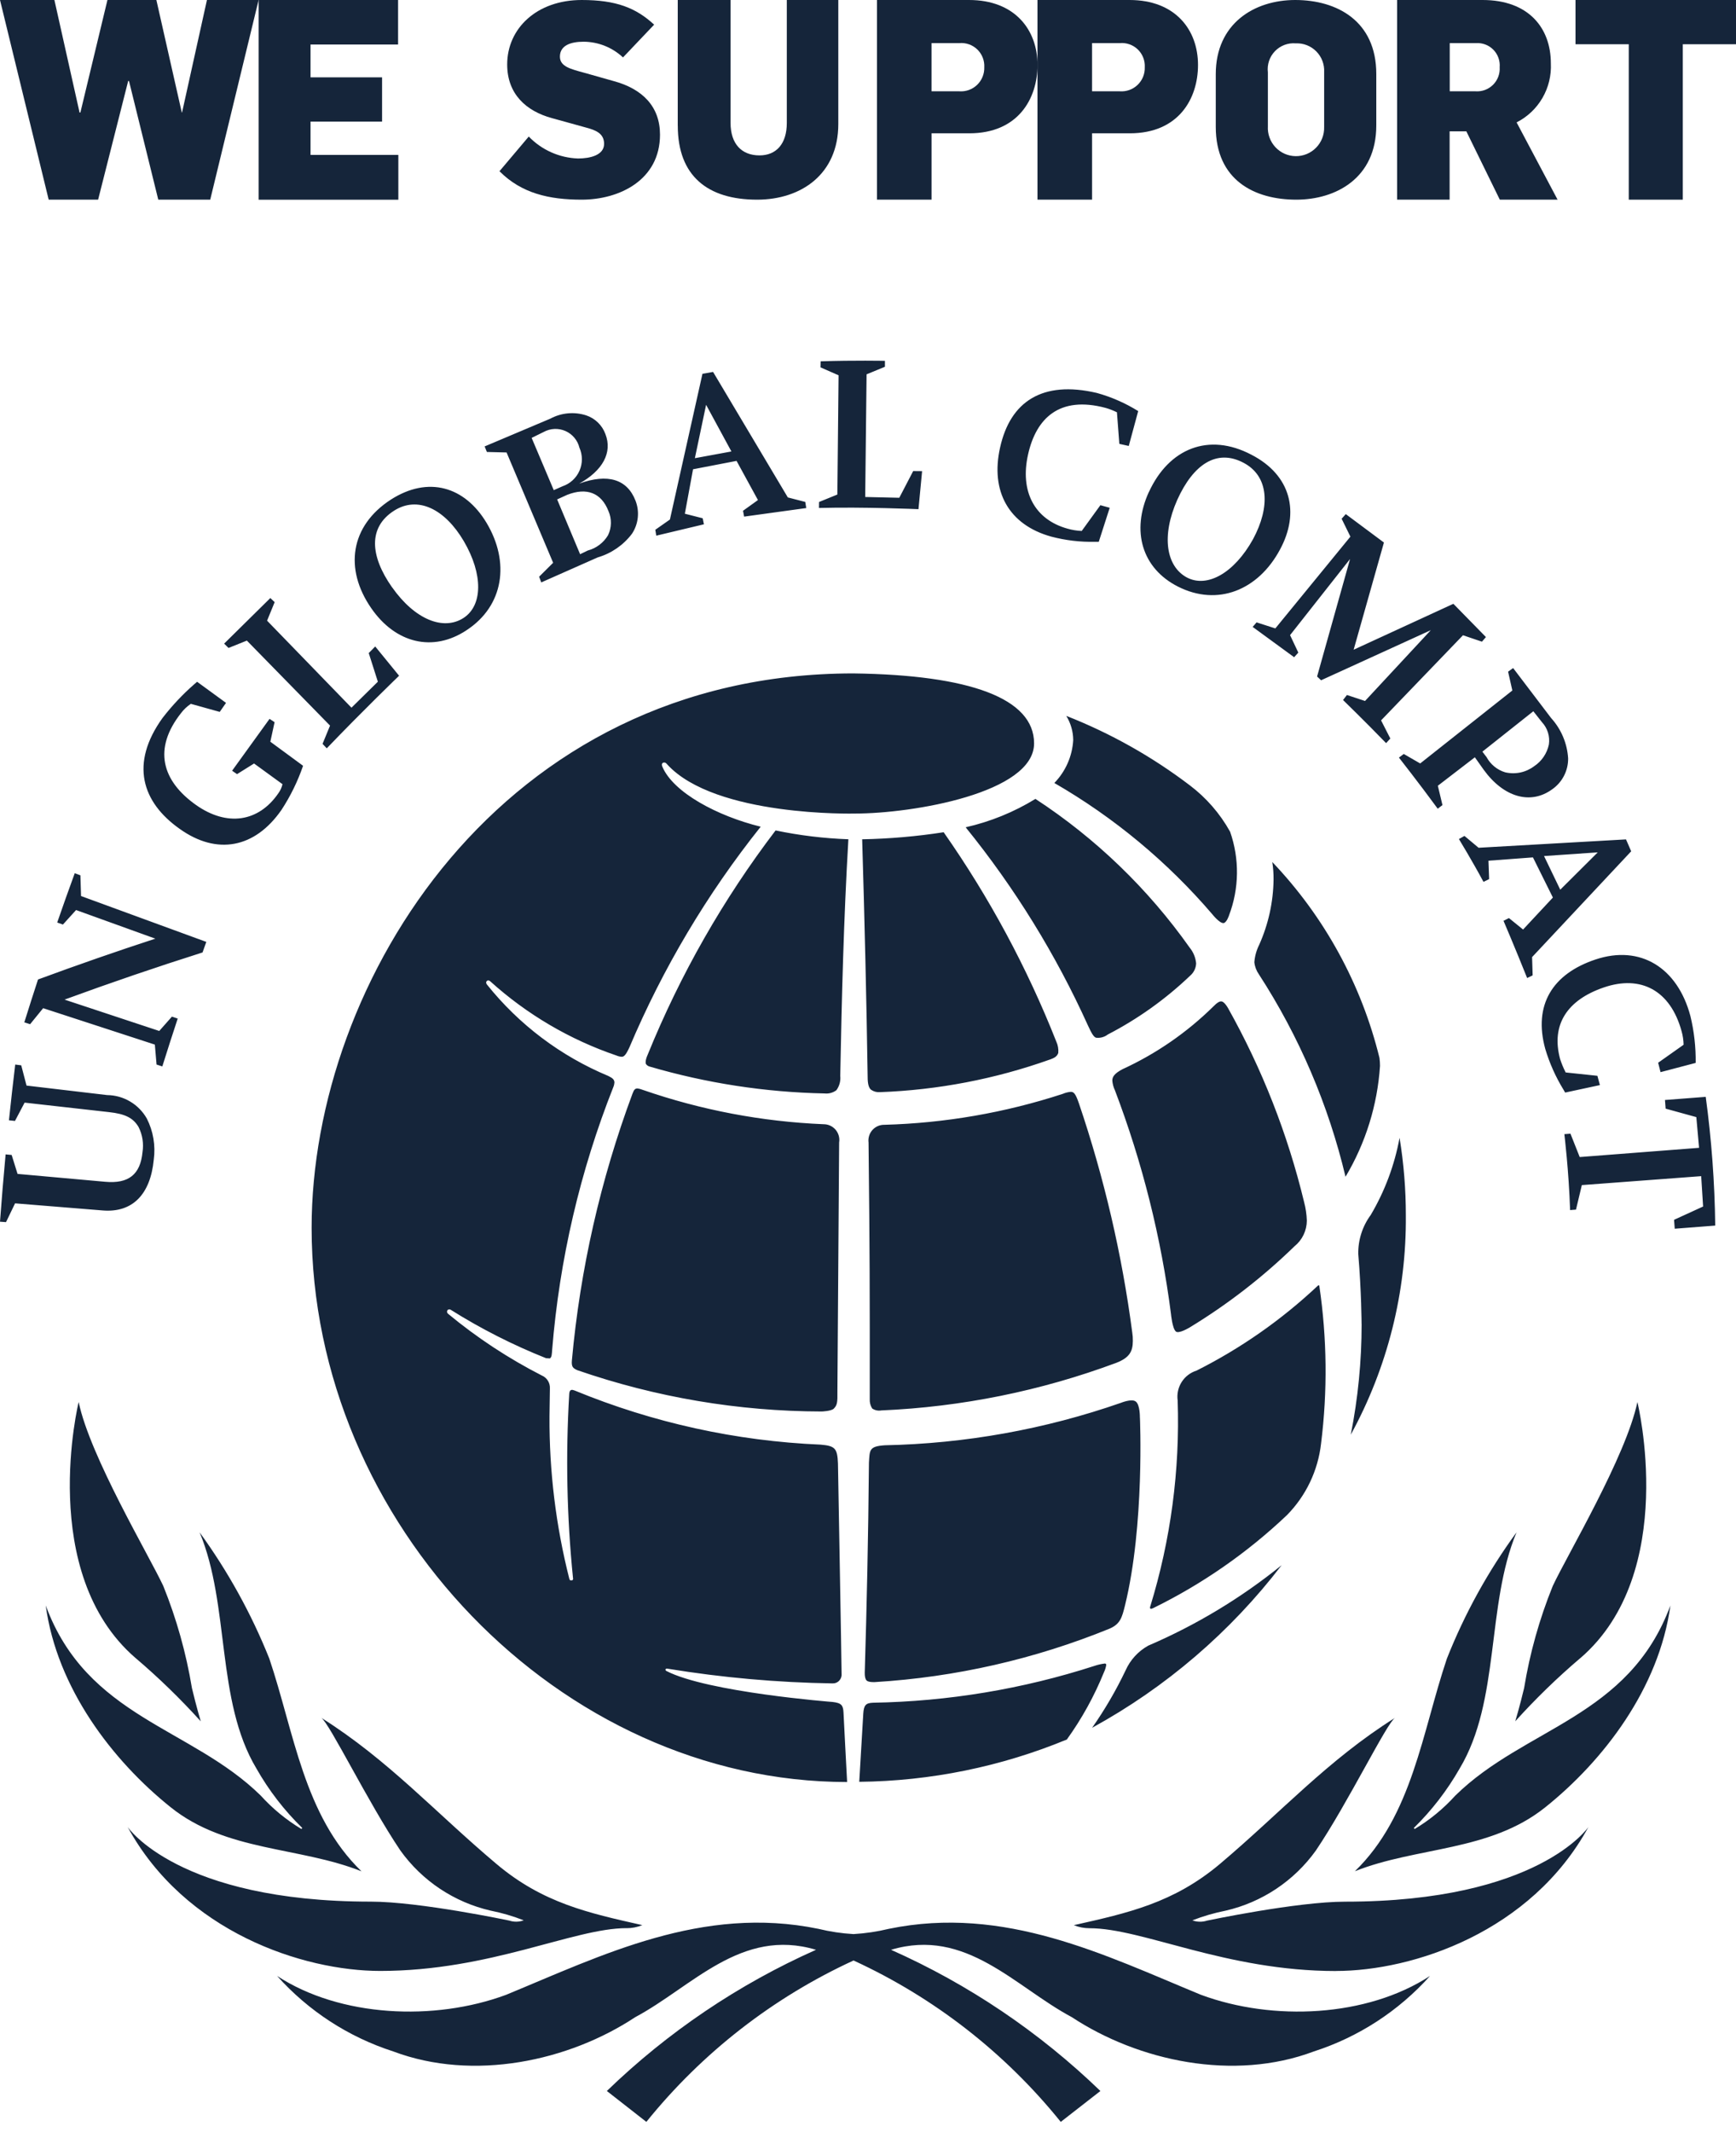<svg width="145" height="178" viewBox="0 0 145 178" fill="none" xmlns="http://www.w3.org/2000/svg">
<path fill-rule="evenodd" clip-rule="evenodd" d="M98.331 41.734C96.985 44.761 97.406 47.291 99.137 48.215C100.825 49.105 103.08 47.858 104.656 45.025C106.121 42.311 105.99 39.755 103.869 38.639C101.626 37.449 99.666 38.774 98.331 41.734ZM95.963 41.078C97.636 37.436 100.96 36.091 104.522 37.964C107.845 39.671 108.586 42.807 106.905 45.895C105.092 49.273 101.708 50.653 98.394 48.977C95.373 47.449 94.475 44.325 95.958 41.078H95.963ZM142.092 98.198L132.123 98.945L131.635 100.992L131.143 101.031C131.036 97.761 130.664 94.692 130.664 94.692L131.173 94.652L131.946 96.603L141.915 95.832L141.687 93.269L139.123 92.562L139.068 91.839L142.472 91.577C142.956 95.14 143.221 98.73 143.265 102.325L139.883 102.587L139.826 101.843L142.252 100.733L142.092 98.198ZM130.771 89.54L133.423 89.82L133.632 90.595L130.729 91.219L130.587 90.972C129.935 89.909 129.424 88.764 129.067 87.569C128.06 83.904 129.671 81.312 133.252 80.113C137.019 78.85 140.115 80.802 141.189 84.82C141.501 86.103 141.65 87.422 141.632 88.743L138.698 89.514L138.497 88.729L140.623 87.227C140.616 86.845 140.56 86.465 140.455 86.097C139.524 82.689 137.052 81.379 133.951 82.445C130.918 83.483 129.532 85.537 130.308 88.418C130.427 88.786 130.574 89.143 130.748 89.488L130.771 89.54ZM128.966 71.471L130.321 74.282L133.453 71.164L128.966 71.471ZM128.04 71.584L124.324 71.861L124.381 73.397L123.908 73.626C122.978 71.891 121.857 70.053 121.857 70.053L122.319 69.792L123.499 70.78L135.813 70.082L136.245 71.075L127.968 79.909L128.014 81.435L127.555 81.656C126.56 79.167 125.581 76.878 125.581 76.878L126.035 76.65L127.215 77.607L129.706 74.937L128.04 71.584ZM124.168 63.217C124.499 63.826 125.056 64.28 125.719 64.481C126.134 64.578 126.565 64.584 126.983 64.497C127.4 64.41 127.794 64.232 128.135 63.976C128.77 63.558 129.214 62.905 129.37 62.16C129.42 61.825 129.394 61.482 129.293 61.158C129.193 60.835 129.02 60.538 128.789 60.291L128.072 59.383L123.817 62.756L124.168 63.217ZM123.188 63.227L120.096 65.603L120.482 67.217L120.087 67.52C118.535 65.401 116.847 63.252 116.847 63.252L117.25 62.949L118.621 63.741L126.319 57.65L125.964 56.079L126.384 55.776L129.558 59.951C130.4 60.878 130.901 62.066 130.979 63.317C130.984 63.824 130.865 64.325 130.632 64.775C130.4 65.226 130.061 65.612 129.645 65.901C127.832 67.22 125.582 66.559 123.923 64.263L123.188 63.227ZM113.063 54.246L121.394 50.412L124.113 53.189L123.78 53.574L122.196 53.038L115.355 60.145L116.127 61.658L115.776 62.045C113.972 60.184 112.178 58.444 112.178 58.444L112.504 58.026L114.015 58.525L119.508 52.614L110.344 56.796L110.01 56.483L112.765 46.67L107.753 53.028L108.442 54.486L108.093 54.872L104.629 52.341L104.957 51.963L106.523 52.467L112.793 44.804L112.06 43.311L112.406 42.923L115.593 45.296L113.063 54.246ZM90.35 44.331L91.91 42.179L92.689 42.395L91.775 45.235H91.482C90.243 45.264 89.006 45.119 87.807 44.803C84.261 43.822 82.709 41.024 83.533 37.364C84.379 33.539 87.05 31.739 91.616 32.808C92.833 33.145 93.995 33.655 95.068 34.322L94.28 37.234L93.493 37.059L93.292 34.422C92.991 34.273 92.678 34.151 92.356 34.058C88.47 33.017 86.542 34.944 85.873 37.928C85.168 41.033 86.417 43.378 89.164 44.138C89.549 44.248 89.945 44.313 90.345 44.33L90.35 44.331ZM69.941 41.289L70.042 31.334L68.531 30.67L68.543 30.166C71.341 30.074 73.914 30.126 73.914 30.126V30.622L72.381 31.253L72.266 41.494L75.113 41.56L76.273 39.332L77.018 39.339L76.716 42.512C76.716 42.512 72.14 42.31 68.404 42.411L68.411 41.912L69.941 41.289ZM58.039 38.255L61.091 37.693L58.977 33.798L58.039 38.255ZM57.886 39.18L57.202 42.891L58.694 43.271L58.794 43.775L54.816 44.723L54.734 44.232L55.955 43.376L58.673 31.209L59.56 31.053L65.804 41.531L67.262 41.907L67.341 42.418L62.152 43.133L62.062 42.644L63.308 41.75L61.521 38.48L57.886 39.18ZM48.453 46.272L49.095 45.963C49.806 45.775 50.414 45.315 50.789 44.682C50.94 44.368 51.02 44.025 51.026 43.677C51.031 43.328 50.96 42.983 50.819 42.664C50.227 41.151 49.007 40.67 47.37 41.316L46.535 41.696L48.453 46.272ZM46.253 40.923L46.987 40.599C47.3 40.493 47.587 40.323 47.831 40.099C48.075 39.875 48.27 39.603 48.402 39.3C48.535 38.996 48.603 38.669 48.602 38.338C48.601 38.006 48.531 37.679 48.396 37.377C48.321 37.07 48.176 36.786 47.973 36.544C47.77 36.303 47.515 36.112 47.227 35.985C46.938 35.858 46.625 35.8 46.31 35.813C45.996 35.827 45.689 35.913 45.413 36.065L44.406 36.559L46.253 40.923ZM46.201 46.987L42.312 37.776L40.667 37.735L40.48 37.272L45.973 34.951C46.427 34.707 46.926 34.557 47.44 34.511C47.954 34.464 48.471 34.522 48.962 34.68C49.328 34.802 49.663 35.005 49.94 35.274C50.217 35.543 50.431 35.871 50.564 36.233C51.176 37.784 50.333 39.298 48.378 40.376C50.767 39.512 52.381 40.01 53.079 41.796C53.257 42.248 53.322 42.736 53.27 43.219C53.219 43.702 53.051 44.166 52.782 44.569C52.065 45.515 51.063 46.205 49.925 46.537L45.209 48.626L45.03 48.151L46.201 46.987ZM32.754 49.039C34.667 51.751 37.043 52.664 38.704 51.602C40.316 50.569 40.375 47.969 38.735 45.174C37.165 42.508 34.894 41.358 32.894 42.651C30.756 44.032 30.892 46.401 32.752 49.043L32.754 49.039ZM31.006 50.775C28.741 47.502 29.252 43.913 32.639 41.717C35.786 39.699 38.827 40.638 40.634 43.645C42.607 46.934 42.079 50.572 38.985 52.606C36.159 54.492 33.021 53.7 31.006 50.775ZM27.567 60.581L20.619 53.484L19.086 54.098L18.721 53.737L22.579 49.932L22.941 50.272L22.308 51.821L29.357 59.086L31.561 56.916L30.799 54.525L31.34 53.975L33.334 56.418C33.334 56.418 30.313 59.329 27.293 62.478L26.941 62.105L27.567 60.581ZM22.58 61.926L25.314 63.936C24.867 65.235 24.261 66.474 23.508 67.623C21.287 70.82 18.113 71.422 15.002 69.199C11.847 66.97 10.838 63.75 13.572 59.949C14.364 58.922 15.254 57.976 16.23 57.123L16.463 56.922L18.879 58.684L18.353 59.437L15.941 58.764C15.627 58.973 15.351 59.234 15.123 59.535C12.774 62.507 13.507 65.186 16.384 67.217C18.953 69.022 21.59 68.648 23.25 66.23C23.415 66.004 23.533 65.746 23.596 65.472L21.22 63.745L19.799 64.633L19.386 64.349L22.514 60.019L22.934 60.296L22.58 61.926ZM5.394 83.46C8.032 84.335 10.667 85.207 13.301 86.076C13.653 85.672 14.006 85.279 14.36 84.879C14.519 84.934 14.68 84.989 14.843 85.041C14.404 86.37 13.976 87.702 13.558 89.036C13.398 88.986 13.236 88.935 13.076 88.881C13.027 88.328 12.982 87.771 12.934 87.215C9.825 86.201 6.715 85.187 3.604 84.174C3.237 84.619 2.877 85.064 2.515 85.511L2.031 85.357C2.404 84.16 2.786 82.968 3.175 81.778C6.442 80.572 9.708 79.435 12.975 78.369C10.769 77.574 8.562 76.778 6.354 75.98C5.985 76.384 5.621 76.787 5.256 77.191C5.096 77.135 4.936 77.079 4.778 77.022C5.255 75.644 5.743 74.271 6.244 72.904C6.4 72.961 6.558 73.023 6.716 73.081C6.733 73.661 6.749 74.235 6.768 74.811C10.258 76.089 13.747 77.365 17.232 78.64C17.126 78.933 17.023 79.227 16.917 79.521C13.072 80.739 9.231 82.05 5.393 83.457L5.394 83.46ZM1.467 98.01C3.907 98.231 6.345 98.45 8.781 98.667C10.731 98.846 11.722 98.068 11.902 96.199C12.016 95.479 11.9 94.741 11.571 94.09C11.124 93.335 10.452 93 9.117 92.853L2.056 92.059C1.786 92.564 1.521 93.077 1.251 93.588C1.084 93.57 0.915 93.555 0.747 93.534C0.911 91.979 1.084 90.433 1.271 88.881L1.774 88.944C1.922 89.508 2.065 90.073 2.215 90.635C4.458 90.898 6.702 91.163 8.948 91.429C9.624 91.436 10.286 91.621 10.868 91.966C11.45 92.31 11.932 92.801 12.265 93.391C12.8 94.446 13.002 95.64 12.844 96.813C12.564 99.739 11.052 101.258 8.594 101.063C6.136 100.868 3.705 100.667 1.259 100.468C1.003 100.99 0.755 101.513 0.503 102.036C0.334 102.025 0.168 102.012 0 102C0.138 100.125 0.295 98.252 0.469 96.381C0.638 96.395 0.807 96.411 0.973 96.428L1.466 98.01L1.467 98.01ZM132.005 138.433C140.27 131.309 136.765 117.056 136.765 117.056C135.817 121.597 130.875 129.877 129.694 132.416C128.583 135.159 127.78 138.017 127.302 140.938C126.937 142.473 126.562 143.712 126.562 143.712C128.257 141.834 130.073 140.07 132 138.433H132.005ZM100.318 166.551C92.29 163.242 83.924 159.046 74.238 161.04C73.27 161.274 72.283 161.421 71.289 161.479C70.301 161.422 69.32 161.275 68.358 161.04C58.656 159.046 50.295 163.241 42.267 166.551C36.269 168.771 28.419 168.417 23.145 164.973C25.765 167.9 29.114 170.075 32.849 171.276C39.552 173.799 47.508 172.083 53.054 168.417C57.801 165.886 61.905 160.91 68.158 162.79C61.691 165.666 55.778 169.655 50.687 174.578L53.987 177.157C58.641 171.388 64.564 166.776 71.293 163.683C78.023 166.775 83.947 171.387 88.6 177.158L91.911 174.579C86.813 169.657 80.895 165.667 74.424 162.79C80.686 160.91 84.782 165.886 89.529 168.417C95.087 172.078 103.039 173.8 109.74 171.276C113.474 170.073 116.822 167.898 119.442 164.973C114.166 168.417 106.321 168.772 100.32 166.551H100.318ZM113.154 156.235C118.363 154.166 124.425 154.608 129.064 150.896C133.944 146.997 138.58 140.938 139.52 134.044C136.049 143.417 127.376 144.199 121.555 149.916C120.567 151.008 119.424 151.948 118.161 152.705L118.09 152.618C119.589 151.15 120.876 149.481 121.916 147.658C125.323 141.987 124.121 134.044 126.669 127.937C124.292 131.188 122.337 134.73 120.853 138.476C118.778 144.631 117.971 151.578 113.163 156.236L113.154 156.235ZM11.329 138.434C13.255 140.073 15.071 141.836 16.767 143.713C16.767 143.713 16.397 142.474 16.031 140.939C15.549 138.019 14.747 135.161 13.64 132.417C12.456 129.878 7.517 121.596 6.57 117.057C6.57 117.057 3.066 131.31 11.326 138.434H11.329ZM111.582 164.558C118.038 164.558 127.895 161.297 132.675 152.534C132.675 152.534 128.502 158.772 112.348 158.772C108.309 158.772 100.819 160.354 100.819 160.354C100.42 160.484 99.989 160.476 99.595 160.331C100.495 159.98 101.424 159.71 102.371 159.523C105.408 158.824 108.087 157.04 109.906 154.505C112.602 150.512 115.816 143.876 116.523 143.421C110.884 146.964 106.986 151.326 101.889 155.626C98.012 158.885 94.209 159.718 89.69 160.734C90.11 160.904 90.559 160.99 91.012 160.989C95.436 160.989 102.377 164.562 111.583 164.562L111.582 164.558ZM52.334 160.986C52.785 160.987 53.233 160.901 53.652 160.731C49.135 159.715 45.332 158.882 41.468 155.623C36.357 151.323 32.461 146.961 26.831 143.418C27.526 143.872 30.75 150.509 33.443 154.502C35.263 157.038 37.943 158.822 40.981 159.52C41.923 159.707 42.847 159.977 43.742 160.328C43.356 160.473 42.931 160.481 42.539 160.351C42.539 160.351 35.04 158.769 30.985 158.769C14.838 158.769 10.659 152.531 10.659 152.531C15.433 161.294 25.29 164.555 31.759 164.555C40.962 164.555 47.906 160.982 52.332 160.982L52.334 160.986ZM3.82 134.043C7.285 143.416 15.954 144.198 21.779 149.915C22.768 151.007 23.912 151.947 25.174 152.705L25.246 152.618C23.743 151.154 22.455 149.484 21.42 147.658C18.017 141.987 19.222 134.044 16.673 127.937C19.041 131.195 20.996 134.735 22.494 138.476C24.571 144.631 25.373 151.578 30.192 156.236C24.98 154.167 18.902 154.609 14.266 150.897C9.391 146.998 4.757 140.939 3.82 134.045V134.043ZM73.609 117.757C80.321 117.469 86.947 116.128 93.244 113.782C94.364 113.346 94.615 112.812 94.621 111.954C94.625 111.72 94.609 111.487 94.572 111.256C93.718 104.749 92.227 98.342 90.119 92.127C89.834 91.297 89.687 91.159 89.439 91.159C89.205 91.178 88.975 91.236 88.76 91.33C83.948 92.901 78.936 93.77 73.877 93.91C73.688 93.905 73.499 93.941 73.325 94.016C73.151 94.091 72.995 94.204 72.868 94.345C72.742 94.487 72.647 94.654 72.592 94.836C72.536 95.018 72.521 95.21 72.546 95.398C72.578 98.706 72.647 103.916 72.647 110.923C72.647 112.698 72.647 115.076 72.647 116.802C72.63 117.08 72.701 117.357 72.848 117.594C73.072 117.747 73.346 117.806 73.613 117.757H73.609ZM54.11 88.029C53.831 88.641 53.956 88.836 53.956 88.836C54.022 88.931 54.118 89.002 54.228 89.038C58.987 90.435 63.91 91.194 68.869 91.293C69.221 91.332 69.575 91.235 69.86 91.023C70.112 90.678 70.227 90.252 70.182 89.828C70.304 83.37 70.473 76.655 70.861 70.071C68.817 69.998 66.783 69.752 64.781 69.334C60.413 75.068 56.824 81.356 54.107 88.036L54.11 88.029ZM70.092 95.366C70.12 95.178 70.107 94.987 70.053 94.805C70 94.623 69.908 94.454 69.784 94.311C69.659 94.169 69.505 94.054 69.333 93.977C69.16 93.899 68.972 93.86 68.783 93.862C63.648 93.647 58.572 92.684 53.713 91.003C53.556 90.938 53.391 90.894 53.222 90.874C53.065 90.889 52.962 90.942 52.826 91.319C50.161 98.483 48.46 105.97 47.767 113.584C47.721 114.126 47.859 114.231 48.228 114.4C54.792 116.67 61.686 117.834 68.63 117.846C68.63 117.846 69.423 117.821 69.637 117.613C69.928 117.319 69.96 117.097 69.945 116.17C69.981 110.461 70.089 95.368 70.089 95.368L70.092 95.366ZM94.011 139.471C93.214 141.139 92.282 142.737 91.222 144.251C97.382 140.879 102.772 136.257 107.048 130.679C103.659 133.419 99.91 135.679 95.908 137.396C95.067 137.863 94.401 138.591 94.011 139.471ZM113.73 110.542C113.731 113.644 113.428 116.739 112.824 119.782C115.895 114.173 117.479 107.868 117.423 101.471C117.425 99.302 117.25 97.137 116.899 94.997C116.482 97.27 115.667 99.451 114.492 101.438C113.795 102.383 113.429 103.531 113.45 104.705C113.714 107.801 113.726 110.542 113.726 110.542H113.73ZM102.653 76.43C103.507 74.185 103.54 71.709 102.745 69.442C101.904 67.929 100.757 66.609 99.377 65.566C96.221 63.167 92.75 61.217 89.061 59.769C89.435 60.376 89.635 61.074 89.641 61.787C89.564 63.134 89.004 64.407 88.064 65.372C93.053 68.252 97.518 71.962 101.267 76.342C101.267 76.342 101.864 77.098 102.199 77.069C102.453 77.039 102.653 76.435 102.653 76.435V76.43ZM46.119 112.698C46.728 105.169 48.451 97.773 51.232 90.753C51.283 90.633 51.312 90.505 51.32 90.375C51.307 90.153 51.208 90.028 50.816 89.836C46.846 88.184 43.356 85.556 40.668 82.195C40.668 82.195 40.529 82.028 40.668 81.899C40.801 81.787 40.95 81.932 40.95 81.932C44.01 84.694 47.599 86.803 51.499 88.129C51.635 88.188 51.779 88.222 51.927 88.231C52.11 88.231 52.258 88.114 52.561 87.47C55.362 80.847 59.055 74.64 63.537 69.022C59.928 68.136 56.242 66.175 55.325 64.015C55.325 64.015 55.211 63.777 55.373 63.686C55.574 63.586 55.725 63.817 55.725 63.817C59.742 68.216 71.396 67.925 71.396 67.925C76.265 67.925 86.372 66.199 86.372 62.065C86.372 58.309 81.013 56.351 71.275 56.224C41.806 56.224 26.028 82.024 26.028 102.509C26.028 127.232 46.79 148.782 70.756 148.782C70.728 148.383 70.454 142.976 70.454 142.976C70.423 142.377 70.285 142.184 69.547 142.099C69.547 142.099 59.089 141.291 55.651 139.507C55.519 139.414 55.593 139.277 55.773 139.322C60.324 140.067 64.922 140.477 69.532 140.548C69.638 140.552 69.744 140.534 69.841 140.494C69.939 140.454 70.028 140.393 70.1 140.315C70.172 140.238 70.227 140.145 70.26 140.045C70.293 139.944 70.304 139.838 70.293 139.732C70.293 138.968 69.991 122.184 69.991 122.184C69.941 120.922 69.749 120.718 68.55 120.614C61.493 120.316 54.541 118.788 48.008 116.099C47.843 116.043 47.762 116.019 47.682 116.062C47.545 116.127 47.545 116.395 47.545 116.395C47.239 121.513 47.344 126.647 47.86 131.748C47.892 131.877 47.843 131.944 47.722 131.95C47.585 131.976 47.553 131.818 47.553 131.818C46.427 127.382 45.871 122.82 45.897 118.243C45.897 117.891 45.93 115.928 45.93 115.928C45.944 115.698 45.885 115.47 45.763 115.275C45.641 115.08 45.462 114.927 45.25 114.839C42.458 113.412 39.831 111.682 37.416 109.681C37.394 109.662 37.376 109.639 37.363 109.614C37.349 109.588 37.342 109.56 37.339 109.531C37.337 109.502 37.34 109.473 37.35 109.445C37.359 109.418 37.373 109.393 37.392 109.371C37.427 109.342 37.47 109.324 37.515 109.321C37.56 109.317 37.606 109.329 37.644 109.353C40.171 110.94 42.837 112.293 45.608 113.396L45.93 113.415C46.093 113.304 46.09 113.069 46.119 112.699V112.698ZM112.382 98.254C114.063 95.439 115.052 92.263 115.266 88.989C115.265 88.768 115.25 88.547 115.221 88.327C113.715 82.185 110.628 76.545 106.268 71.971C106.343 72.45 106.379 72.935 106.375 73.42C106.353 75.305 105.943 77.165 105.173 78.884C104.945 79.338 104.808 79.832 104.77 80.338C104.809 80.704 104.941 81.052 105.153 81.353C108.512 86.53 110.958 92.247 112.387 98.255L112.382 98.254ZM110.2 107.379C110.176 107.222 110.045 107.37 110.045 107.37C107.034 110.199 103.631 112.578 99.942 114.433C99.426 114.594 98.985 114.933 98.696 115.39C98.407 115.847 98.29 116.392 98.365 116.928C98.56 122.75 97.786 128.565 96.073 134.132C96.073 134.132 95.945 134.459 96.357 134.245C100.436 132.241 104.189 129.631 107.489 126.502C109.082 124.887 110.087 122.781 110.342 120.524C110.889 116.156 110.841 111.733 110.2 107.377V107.379ZM92.398 139.014C92.401 138.996 92.399 138.977 92.392 138.96C92.386 138.943 92.375 138.927 92.362 138.915C92.348 138.903 92.331 138.894 92.314 138.89C92.296 138.886 92.277 138.886 92.26 138.891C91.966 138.928 91.676 138.995 91.397 139.092C85.419 141.02 79.19 142.055 72.911 142.162C72.316 142.189 72.153 142.364 72.105 143.07L71.769 148.765C77.72 148.704 83.605 147.505 89.108 145.233C90.364 143.489 91.406 141.6 92.213 139.607C92.305 139.416 92.368 139.212 92.4 139.002L92.398 139.014ZM87.698 88.465C88.05 88.327 88.275 88.231 88.393 87.917C88.422 87.593 88.366 87.267 88.231 86.971C85.789 80.792 82.63 74.922 78.819 69.484C76.566 69.833 74.292 70.03 72.013 70.074C72.214 76.807 72.375 83.489 72.471 89.935C72.471 90.508 72.571 90.834 72.755 90.983C72.968 91.132 73.226 91.204 73.486 91.185C78.334 91.008 83.127 90.089 87.698 88.46V88.465ZM92.505 86.384C95.032 85.079 97.36 83.418 99.418 81.452C99.565 81.325 99.684 81.169 99.769 80.993C99.853 80.818 99.9 80.627 99.907 80.432C99.863 79.953 99.677 79.499 99.374 79.126C95.897 74.208 91.523 69.992 86.485 66.701C84.685 67.805 82.716 68.606 80.657 69.071C84.756 74.126 88.189 79.688 90.872 85.62C91.158 86.237 91.346 86.59 91.558 86.642C91.896 86.68 92.236 86.589 92.51 86.386L92.505 86.384ZM95.209 118.357C95.209 118.357 95.232 117.258 94.849 117.004C94.504 116.763 93.641 117.118 93.641 117.118C87.287 119.333 80.625 120.53 73.9 120.667C72.574 120.756 72.648 121.07 72.578 122.122C72.525 128.35 72.391 134.231 72.231 139.557C72.231 139.557 72.189 140.102 72.378 140.303C72.544 140.47 73.066 140.44 73.066 140.44C79.8 140.032 86.423 138.525 92.673 135.979C93.57 135.591 93.716 135.053 93.967 134.032C95.613 127.332 95.213 118.359 95.213 118.359L95.209 118.357ZM98.21 111.161C97.919 110.911 97.807 109.71 97.807 109.71C96.987 103.321 95.415 97.052 93.126 91.033C93.005 90.779 92.93 90.505 92.907 90.225C92.907 89.907 93.066 89.633 93.763 89.266C96.575 87.974 99.141 86.202 101.347 84.029C101.649 83.713 101.883 83.589 102 83.609H102.018C102.136 83.609 102.337 83.767 102.571 84.166C105.418 89.244 107.555 94.69 108.923 100.352C109.059 100.861 109.137 101.384 109.154 101.911C109.152 102.321 109.058 102.726 108.881 103.096C108.703 103.466 108.445 103.792 108.126 104.05C105.476 106.627 102.545 108.897 99.389 110.817C99.315 110.857 98.456 111.385 98.204 111.163L98.21 111.161Z" fill="#15253A"/>
<path fill-rule="evenodd" clip-rule="evenodd" d="M21.602 0H33.25V3.717H25.938V6.458H31.913V10.152H25.938V12.934H33.271V16.675H21.602V0Z" fill="#15253A"/>
<path fill-rule="evenodd" clip-rule="evenodd" d="M41.719 14.295L44.165 11.4C45.246 12.522 46.721 13.18 48.278 13.232C49.279 13.232 50.457 12.961 50.457 12.01C50.457 11.128 49.745 10.857 48.878 10.631L46.099 9.862C43.942 9.274 42.363 7.849 42.363 5.383C42.363 2.375 44.831 0 48.589 0C51.458 0 53.12 0.656 54.637 2.059L52.036 4.795C51.143 3.959 49.968 3.49 48.745 3.483C47.656 3.483 46.767 3.8 46.767 4.728C46.767 5.564 47.679 5.768 48.835 6.085L51.236 6.764C53.682 7.42 55.127 8.912 55.127 11.242C55.127 15.019 51.748 16.671 48.59 16.671C45.877 16.671 43.566 16.151 41.72 14.296" fill="#15253A"/>
<path fill-rule="evenodd" clip-rule="evenodd" d="M0 0H4.544L6.646 9.397H6.714L8.974 0H13.061L15.185 9.397H15.205L17.285 0H21.601L17.559 16.671H13.22L10.774 6.761H10.706L8.195 16.67H4.066L0 0Z" fill="#15253A"/>
<path fill-rule="evenodd" clip-rule="evenodd" d="M56.609 10.495V0H61.02V10.264C61.02 12.009 61.941 12.974 63.437 12.974C64.841 12.974 65.719 12.009 65.719 10.264V0H70.02V10.356C70.02 14.535 66.926 16.671 63.239 16.671C59.111 16.671 56.612 14.696 56.612 10.495" fill="#15253A"/>
<path fill-rule="evenodd" clip-rule="evenodd" d="M80.124 7.623C80.396 7.643 80.67 7.605 80.927 7.513C81.184 7.42 81.419 7.274 81.616 7.084C81.813 6.894 81.968 6.665 82.07 6.412C82.173 6.158 82.221 5.885 82.212 5.612C82.227 5.337 82.182 5.062 82.081 4.806C81.98 4.55 81.826 4.318 81.627 4.127C81.429 3.937 81.193 3.791 80.933 3.7C80.674 3.609 80.398 3.575 80.124 3.6H77.808V7.623H80.124ZM73.25 0H80.941C84.752 0 86.658 2.478 86.658 5.425C86.658 8.23 85.046 11.13 80.963 11.13H77.809V16.671H73.25V0Z" fill="#15253A"/>
<path fill-rule="evenodd" clip-rule="evenodd" d="M93.53 7.623C93.802 7.643 94.076 7.605 94.333 7.513C94.59 7.42 94.825 7.274 95.022 7.084C95.219 6.894 95.374 6.665 95.477 6.412C95.579 6.158 95.627 5.885 95.618 5.612C95.633 5.337 95.588 5.062 95.487 4.806C95.386 4.55 95.232 4.318 95.034 4.127C94.836 3.937 94.599 3.791 94.34 3.7C94.08 3.609 93.804 3.575 93.531 3.6H91.215V7.623H93.53ZM86.656 0H94.346C98.158 0 100.064 2.478 100.064 5.425C100.064 8.23 98.453 11.13 94.37 11.13H91.216V16.671H86.656V0Z" fill="#15253A"/>
<path fill-rule="evenodd" clip-rule="evenodd" d="M110.6 10.608V6.017C110.617 5.7 110.567 5.382 110.454 5.085C110.342 4.788 110.168 4.518 109.944 4.292C109.721 4.066 109.453 3.89 109.158 3.774C108.862 3.658 108.546 3.606 108.229 3.62C107.909 3.592 107.586 3.637 107.285 3.75C106.984 3.864 106.712 4.043 106.489 4.275C106.266 4.507 106.097 4.786 105.995 5.091C105.894 5.397 105.861 5.722 105.9 6.041V10.543C105.881 10.861 105.927 11.179 106.035 11.478C106.142 11.778 106.309 12.052 106.526 12.286C106.742 12.519 107.003 12.705 107.293 12.835C107.584 12.964 107.897 13.033 108.214 13.037C108.532 13.042 108.847 12.982 109.141 12.861C109.435 12.74 109.701 12.561 109.924 12.334C110.147 12.108 110.322 11.838 110.438 11.542C110.554 11.245 110.609 10.929 110.599 10.611L110.6 10.608ZM101.547 10.586V6.198C101.547 1.968 104.758 0 108.186 0C111.656 0 114.955 1.742 114.955 6.176V10.473C114.955 14.884 111.57 16.671 108.272 16.671C104.78 16.671 101.547 15.042 101.547 10.586Z" fill="#15253A"/>
<path fill-rule="evenodd" clip-rule="evenodd" d="M123.247 7.623C123.515 7.642 123.785 7.603 124.037 7.509C124.29 7.415 124.519 7.267 124.71 7.077C124.901 6.886 125.049 6.657 125.144 6.404C125.239 6.152 125.278 5.882 125.261 5.613C125.283 5.345 125.247 5.075 125.155 4.822C125.064 4.569 124.919 4.339 124.73 4.148C124.541 3.957 124.313 3.809 124.062 3.715C123.81 3.62 123.541 3.582 123.274 3.601H121.09V7.623H123.247ZM116.695 0H123.836C127.678 0 129.535 2.338 129.535 5.285C129.585 6.296 129.342 7.301 128.834 8.176C128.327 9.052 127.576 9.761 126.674 10.218L130.098 16.671H125.272L122.477 10.966H121.08V16.671H116.695V0Z" fill="#15253A"/>
<path fill-rule="evenodd" clip-rule="evenodd" d="M136.04 3.694H131.594V0H145.001V3.694H140.556V16.671H136.043V3.694" fill="#15253A"/>
</svg>
